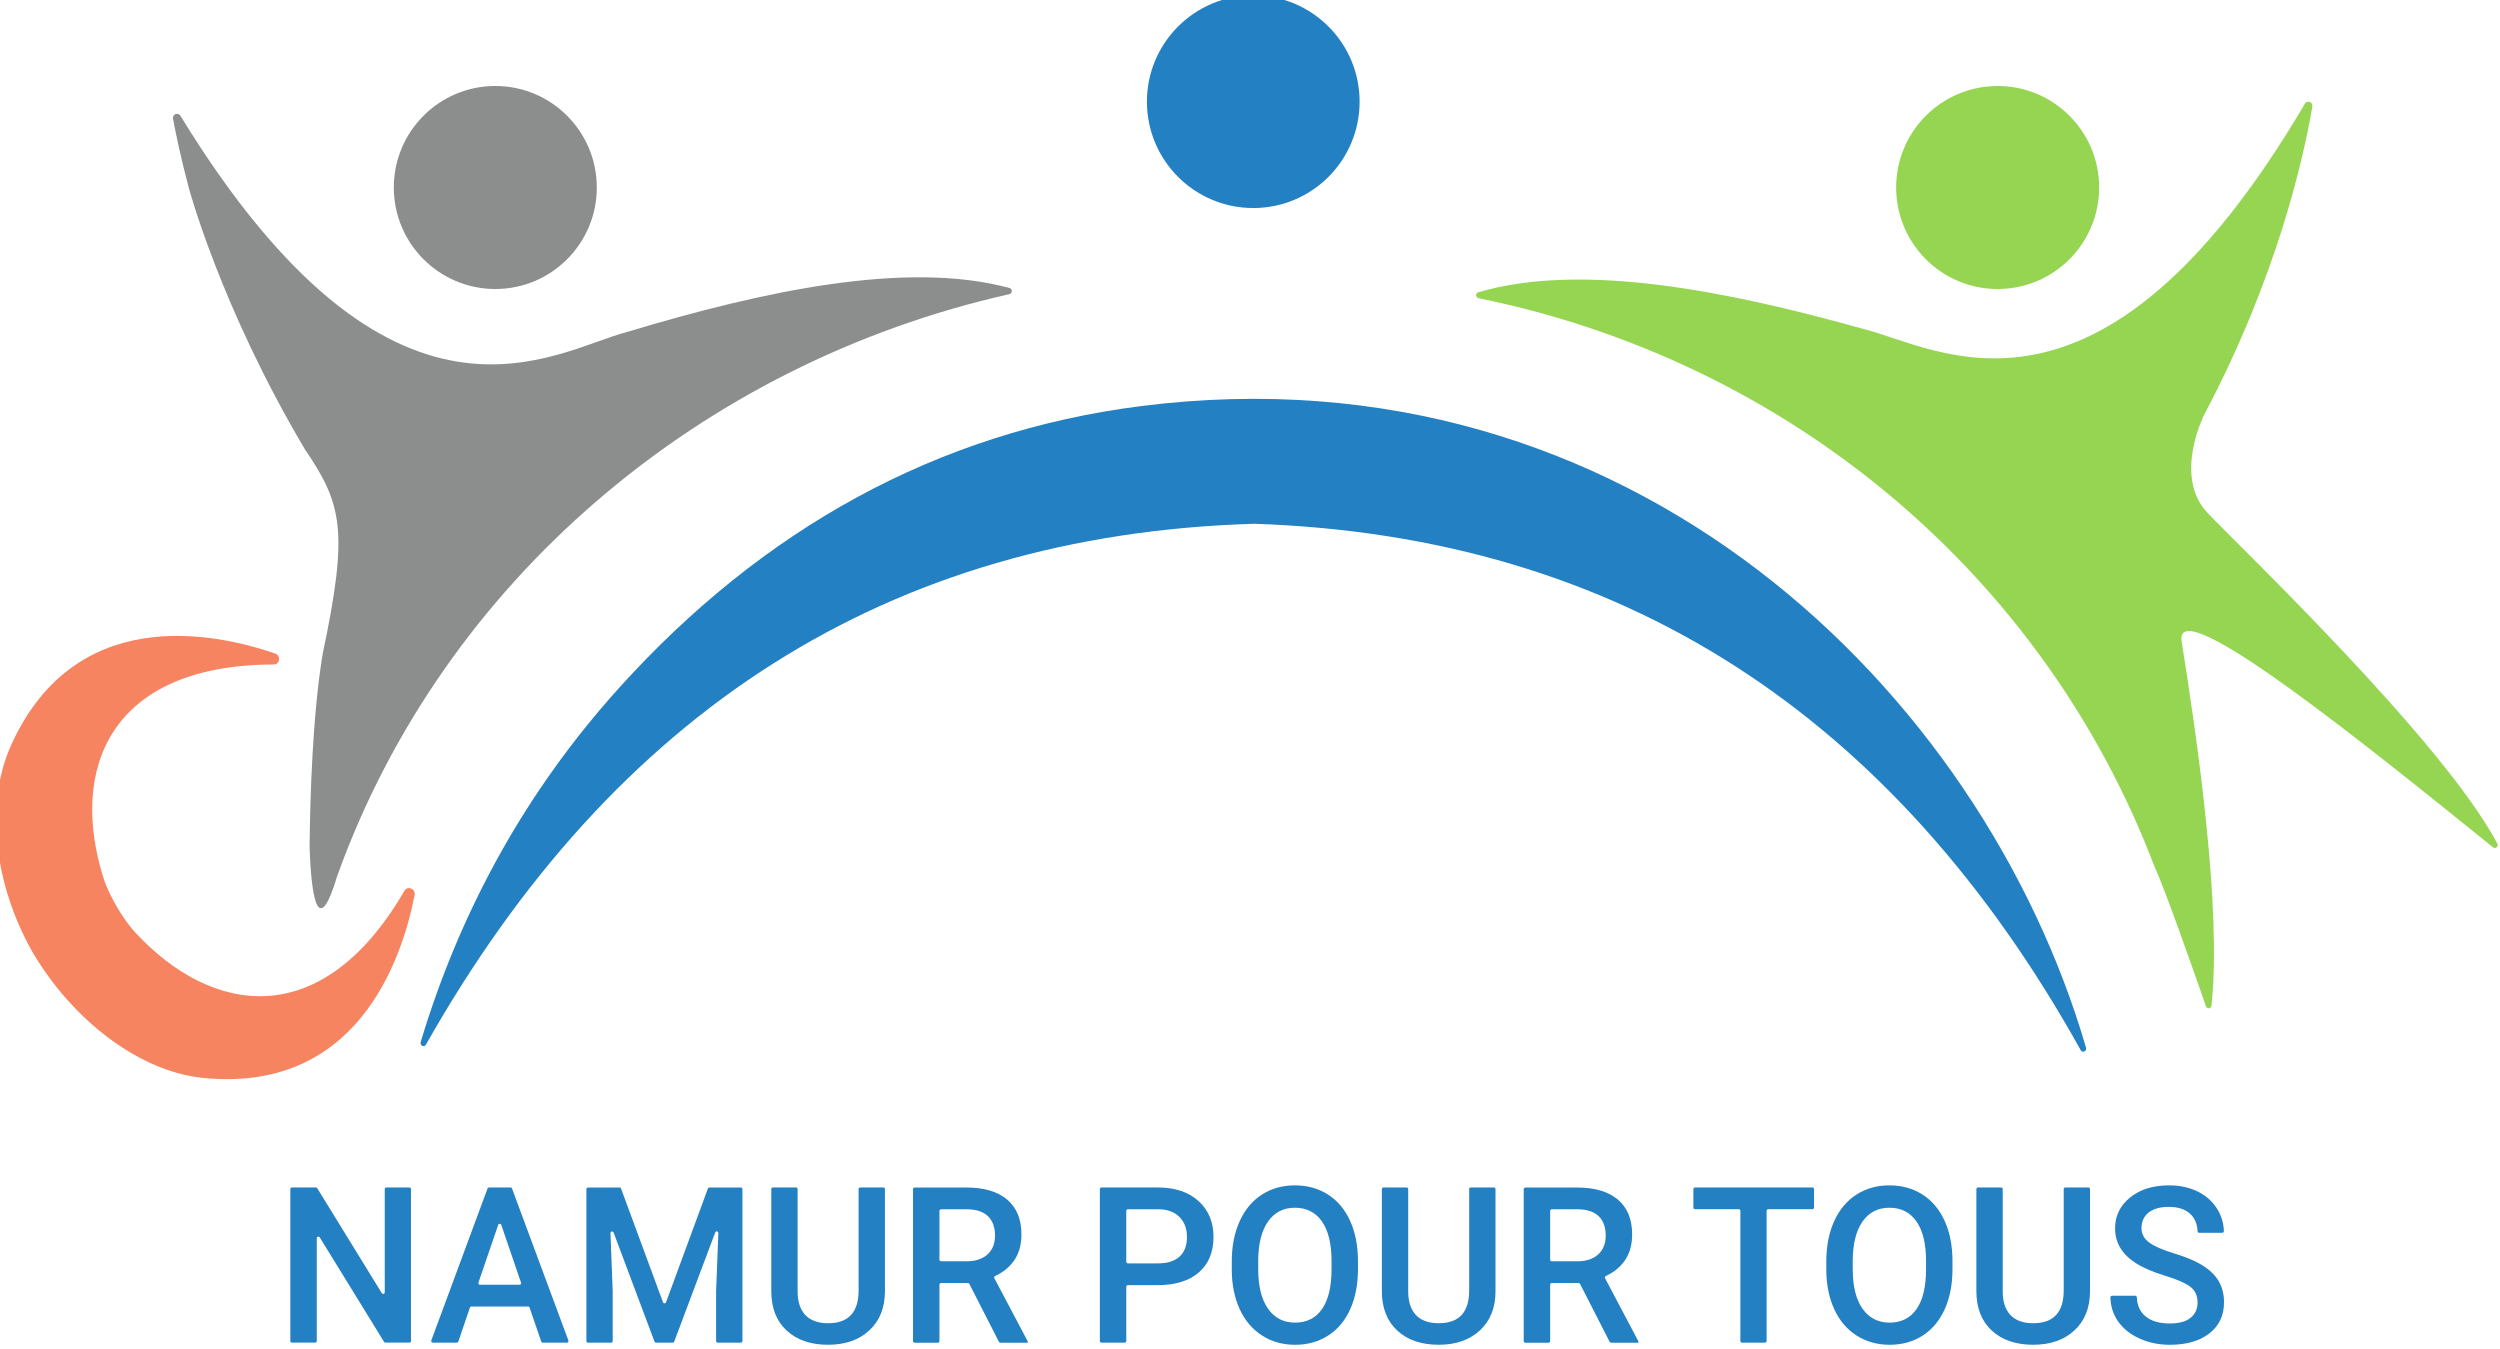 <?xml version="1.0" encoding="UTF-8"?>
<!-- Created with Inkscape (http://www.inkscape.org/) -->
<svg version="1.1" viewBox="0 0 71.371 38.502" xmlns="http://www.w3.org/2000/svg">
 <g transform="translate(14.471 -138.47)">
  <g transform="matrix(.353 0 0 -.353 168.71 360.48)">
   <g transform="translate(-485.82 520.34)">
    <path d="m0 0h-1.934c-0.045 0-0.087 0.023-0.111 0.062l-5.202 8.449c-0.069 0.112-0.241 0.063-0.241-0.069v-8.311c0-0.072-0.059-0.131-0.131-0.131h-1.876c-0.072 0-0.131 0.059-0.131 0.131v12.288c0 0.072 0.059 0.131 0.131 0.131h1.933c0.046 0 0.088-0.024 0.112-0.063l5.219-8.482c0.069-0.112 0.241-0.064 0.241 0.068v8.346c0 0.072 0.059 0.131 0.131 0.131h1.859c0.072 0 0.13-0.059 0.13-0.131v-12.288c0-0.072-0.058-0.131-0.13-0.131" fill="#2280c3"/>
   </g>
   <g transform="translate(-480.11 525.02)">
    <path d="m0 0h3.199c0.09 0 0.153 0.088 0.123 0.173l-1.599 4.672c-0.04 0.117-0.207 0.117-0.247 0l-1.6-4.672c-0.029-0.085 0.034-0.173 0.124-0.173m3.888-1.759h-4.577c-0.056 0-0.105-0.035-0.123-0.088l-0.937-2.745c-0.018-0.054-0.068-0.089-0.124-0.089h-1.94c-0.091 0-0.154 0.091-0.123 0.176l4.549 12.288c0.019 0.052 0.068 0.086 0.123 0.086h1.736c0.054 0 0.103-0.034 0.122-0.086l4.557-12.288c0.032-0.085-0.031-0.176-0.122-0.176h-1.949c-0.056 0-0.106 0.035-0.124 0.088l-0.944 2.746c-0.018 0.053-0.068 0.088-0.124 0.088" fill="#2280c3"/>
   </g>
   <g transform="translate(-468.7 532.8)">
    <path d="m0 0 3.394-9.2c0.042-0.114 0.203-0.114 0.244 0l3.386 9.2c0.019 0.052 0.068 0.086 0.122 0.086h2.541c0.072 0 0.13-0.059 0.13-0.131v-12.288c0-0.072-0.058-0.131-0.13-0.131h-1.868c-0.072 0-0.13 0.059-0.13 0.131v4.007l0.18 4.727c6e-3 0.149-0.201 0.19-0.252 0.051l-3.317-8.831c-0.019-0.051-0.068-0.085-0.123-0.085h-1.347c-0.055 0-0.103 0.034-0.123 0.085l-3.308 8.821c-0.052 0.139-0.258 0.098-0.253-0.05l0.18-4.718v-4.007c0-0.072-0.058-0.131-0.13-0.131h-1.868c-0.072 0-0.13 0.059-0.13 0.131v12.288c0 0.072 0.058 0.131 0.13 0.131h2.549c0.055 0 0.104-0.034 0.123-0.086" fill="#2280c3"/>
   </g>
   <g transform="translate(-447.49 532.89)">
    <path d="m0 0c0.072 0 0.131-0.059 0.131-0.131v-8.256c0-1.333-0.419-2.388-1.255-3.167s-1.95-1.168-3.34-1.168c-1.408 0-2.526 0.383-3.354 1.151-0.828 0.766-1.242 1.831-1.242 3.193v8.247c0 0.072 0.059 0.131 0.131 0.131h1.867c0.073 0 0.131-0.059 0.131-0.131v-8.265c0-0.838 0.208-1.479 0.625-1.921 0.417-0.443 1.031-0.664 1.842-0.664 1.644 0 2.466 0.884 2.466 2.655v8.195c0 0.072 0.059 0.131 0.131 0.131z" fill="#2280c3"/>
   </g>
   <g transform="translate(-442.95 527.05)">
    <path d="m0 0c0-0.072 0.059-0.131 0.131-0.131h2.065c0.721 0 1.284 0.186 1.69 0.556 0.405 0.371 0.608 0.878 0.608 1.521 0 0.673-0.187 1.193-0.562 1.561-0.374 0.367-0.933 0.557-1.677 0.568h-2.124c-0.072 0-0.131-0.058-0.131-0.131zm2.302-1.889h-2.171c-0.072 0-0.131-0.058-0.131-0.131v-4.565c0-0.072-0.059-0.131-0.13-0.131h-1.876c-0.073 0-0.131 0.059-0.131 0.131v12.288c0 0.072 0.058 0.131 0.131 0.131h4.194c1.419 0 2.514-0.325 3.286-0.975 0.771-0.65 1.157-1.59 1.157-2.821 0-0.84-0.199-1.543-0.595-2.109-0.374-0.533-0.885-0.95-1.535-1.251-0.067-0.032-0.097-0.111-0.062-0.176l2.699-5.106v-0.112h-2.21c-0.049 0-0.094 0.028-0.116 0.071l-2.394 4.685c-0.022 0.044-0.066 0.071-0.116 0.071" fill="#2280c3"/>
   </g>
   <g transform="translate(-427.84 526.88)">
    <path d="m0 0c0-0.071 0.059-0.13 0.131-0.13h2.437c0.76 0 1.34 0.182 1.74 0.547s0.6 0.893 0.6 1.582c0 0.678-0.203 1.219-0.608 1.624-0.406 0.405-0.964 0.614-1.673 0.625h-2.496c-0.072 0-0.131-0.059-0.131-0.131zm0-2.02v-4.392c0-0.072-0.058-0.131-0.13-0.131h-1.876c-0.073 0-0.131 0.059-0.131 0.131v12.288c0 0.072 0.058 0.131 0.131 0.131h4.574c1.374 0 2.465-0.365 3.273-1.096s1.212-1.697 1.212-2.899c0-1.231-0.395-2.189-1.186-2.874-0.792-0.684-1.9-1.027-3.325-1.027h-2.411c-0.072 0-0.131-0.058-0.131-0.131" fill="#2280c3"/>
   </g>
   <g transform="translate(-411.24 526.94)">
    <path d="m0 0c0 1.391-0.258 2.456-0.773 3.197-0.516 0.742-1.246 1.113-2.192 1.113-0.924 0-1.646-0.37-2.167-1.108s-0.786-1.783-0.798-3.133v-0.724c0-1.379 0.263-2.446 0.79-3.198s1.257-1.129 2.192-1.129c0.946 0 1.674 0.368 2.183 1.103 0.51 0.735 0.765 1.811 0.765 3.224zm2.137-0.655c0-1.23-0.208-2.309-0.625-3.237-0.417-0.927-1.013-1.64-1.787-2.137s-1.665-0.745-2.673-0.745c-0.997 0-1.885 0.248-2.665 0.745-0.781 0.497-1.383 1.205-1.808 2.125-0.425 0.919-0.641 1.979-0.646 3.18v0.706c0 1.225 0.213 2.305 0.638 3.242 0.425 0.936 1.025 1.653 1.799 2.15s1.662 0.745 2.665 0.745c1.002 0 1.89-0.245 2.665-0.736 0.774-0.491 1.373-1.198 1.795-2.121 0.422-0.922 0.636-1.995 0.642-3.219z" fill="#2280c3"/>
   </g>
   <g transform="translate(-398.11 532.89)">
    <path d="m0 0c0.072 0 0.131-0.059 0.131-0.131v-8.256c0-1.333-0.419-2.388-1.255-3.167s-1.95-1.168-3.341-1.168c-1.408 0-2.525 0.383-3.353 1.151-0.828 0.766-1.242 1.831-1.242 3.193v8.247c0 0.072 0.059 0.131 0.131 0.131h1.867c0.073 0 0.131-0.059 0.131-0.131v-8.265c0-0.838 0.208-1.479 0.625-1.921 0.417-0.443 1.031-0.664 1.841-0.664 1.645 0 2.467 0.884 2.467 2.655v8.195c0 0.072 0.059 0.131 0.131 0.131z" fill="#2280c3"/>
   </g>
   <g transform="translate(-393.56 527.05)">
    <path d="m0 0c0-0.072 0.059-0.131 0.13-0.131h2.066c0.721 0 1.284 0.186 1.69 0.556 0.405 0.371 0.608 0.878 0.608 1.521 0 0.673-0.188 1.193-0.562 1.561-0.374 0.367-0.933 0.557-1.677 0.568h-2.125c-0.071 0-0.13-0.058-0.13-0.131zm2.302-1.889h-2.172c-0.071 0-0.13-0.058-0.13-0.131v-4.565c0-0.072-0.059-0.131-0.131-0.131h-1.876c-0.072 0-0.13 0.059-0.13 0.131v12.288c0 0.072 0.058 0.131 0.13 0.131h4.195c1.418 0 2.514-0.325 3.286-0.975 0.771-0.65 1.157-1.59 1.157-2.821 0-0.84-0.199-1.543-0.596-2.109-0.373-0.533-0.884-0.95-1.534-1.251-0.067-0.032-0.097-0.111-0.062-0.176l2.698-5.106v-0.112h-2.209c-0.049 0-0.094 0.028-0.116 0.071l-2.394 4.685c-0.022 0.044-0.067 0.071-0.116 0.071" fill="#2280c3"/>
   </g>
   <g transform="translate(-372.35 531.13)">
    <path d="m0 0h-3.574c-0.072 0-0.13-0.059-0.13-0.131v-10.529c0-0.072-0.059-0.131-0.131-0.131h-1.859c-0.072 0-0.131 0.059-0.131 0.131v10.529c0 0.072-0.058 0.131-0.13 0.131h-3.54c-0.072 0-0.13 0.059-0.13 0.131v1.497c0 0.072 0.058 0.131 0.13 0.131h9.495c0.072 0 0.13-0.059 0.13-0.131v-1.497c0-0.072-0.058-0.131-0.13-0.131" fill="#2280c3"/>
   </g>
   <g transform="translate(-363.16 526.94)">
    <path d="m0 0c0 1.391-0.258 2.456-0.773 3.197-0.515 0.742-1.246 1.113-2.192 1.113-0.923 0-1.646-0.37-2.166-1.108-0.521-0.738-0.787-1.783-0.799-3.133v-0.724c0-1.379 0.263-2.446 0.79-3.198s1.257-1.129 2.192-1.129c0.947 0 1.674 0.368 2.184 1.103 0.509 0.735 0.764 1.811 0.764 3.224zm2.137-0.655c0-1.23-0.208-2.309-0.625-3.237-0.417-0.927-1.012-1.64-1.786-2.137-0.775-0.497-1.666-0.745-2.674-0.745-0.996 0-1.885 0.248-2.665 0.745s-1.382 1.205-1.807 2.125c-0.426 0.919-0.641 1.979-0.647 3.18v0.706c0 1.225 0.213 2.305 0.638 3.242 0.425 0.936 1.025 1.653 1.799 2.15 0.775 0.497 1.663 0.745 2.665 0.745 1.003 0 1.891-0.245 2.665-0.736 0.775-0.491 1.373-1.198 1.795-2.121 0.422-0.922 0.636-1.995 0.642-3.219z" fill="#2280c3"/>
   </g>
   <g transform="translate(-350.03 532.89)">
    <path d="m0 0c0.072 0 0.13-0.059 0.13-0.131v-8.256c0-1.333-0.418-2.388-1.254-3.167s-1.95-1.168-3.341-1.168c-1.408 0-2.525 0.383-3.353 1.151-0.828 0.766-1.242 1.831-1.242 3.193v8.247c0 0.072 0.059 0.131 0.131 0.131h1.867c0.073 0 0.131-0.059 0.131-0.131v-8.265c0-0.838 0.208-1.479 0.625-1.921 0.417-0.443 1.031-0.664 1.841-0.664 1.645 0 2.467 0.884 2.467 2.655v8.195c0 0.072 0.059 0.131 0.13 0.131z" fill="#2280c3"/>
   </g>
   <g transform="translate(-341.2 523.57)">
    <path d="m0 0c0 0.552-0.19 0.977-0.57 1.275-0.38 0.299-1.066 0.601-2.057 0.906-0.991 0.303-1.779 0.643-2.365 1.016-1.12 0.719-1.681 1.656-1.681 2.811 0 1.011 0.404 1.844 1.213 2.499 0.808 0.655 1.856 0.982 3.146 0.982 0.856 0 1.619-0.16 2.289-0.482s1.197-0.78 1.58-1.375c0.358-0.557 0.549-1.17 0.571-1.84 3e-3 -0.075-0.059-0.138-0.134-0.138h-1.867c-0.07 0-0.125 0.057-0.127 0.126-0.025 0.596-0.226 1.066-0.602 1.412-0.402 0.371-0.978 0.556-1.727 0.556-0.699 0-1.24-0.151-1.626-0.456s-0.579-0.73-0.579-1.276c0-0.459 0.209-0.843 0.625-1.151 0.417-0.307 1.104-0.606 2.061-0.896 0.958-0.29 1.726-0.62 2.307-0.991 0.579-0.371 1.004-0.796 1.275-1.276 0.27-0.479 0.406-1.042 0.406-1.685 0-1.045-0.393-1.877-1.179-2.496-0.786-0.617-1.851-0.925-3.197-0.925-0.89 0-1.708 0.168-2.454 0.504s-1.326 0.799-1.74 1.391c-0.39 0.558-0.596 1.201-0.619 1.932-2e-3 0.074 0.06 0.138 0.134 0.138h1.876c0.07 0 0.125-0.058 0.127-0.127 0.027-0.652 0.257-1.162 0.691-1.529 0.461-0.39 1.123-0.586 1.985-0.586 0.743 0 1.302 0.154 1.676 0.461 0.375 0.308 0.562 0.714 0.562 1.22" fill="#2280c3"/>
   </g>
   <g transform="translate(-484.48 544.44)">
    <path d="m0 0c-0.145-0.256-0.51-0.071-0.424 0.213 3.259 10.823 8.611 20.392 16.022 28.612 11.603 12.867 25.725 20.727 42.267 22.821 39.506 5.003 67.988-23.08 76.391-51.886 0.083-0.285-0.285-0.465-0.427-0.208-15.037 27.003-37.1 41.561-66.811 42.572-6e-3 1e-3 -0.012 1e-3 -0.018 0-29.693-0.874-51.803-15.265-67-42.124" fill="#2280c3"/>
   </g>
   <g transform="translate(-408.97 620.7)">
    <path d="m0 0c0-4.75-3.851-8.601-8.6-8.601-4.75 0-8.6 3.851-8.6 8.601 0 4.749 3.85 8.6 8.6 8.6 4.749 0 8.6-3.851 8.6-8.6" fill="#2280c3"/>
   </g>
   <g transform="translate(-470.66 613.76)">
    <path d="m0 0c0-4.534-3.675-8.21-8.209-8.21s-8.209 3.676-8.209 8.21c0 4.533 3.675 8.209 8.209 8.209s8.209-3.676 8.209-8.209" fill="#8c8e8e"/>
   </g>
   <g transform="translate(-349.16 613.76)">
    <path d="m0 0c0-4.534-3.675-8.21-8.209-8.21s-8.209 3.676-8.209 8.21c0 4.533 3.675 8.209 8.209 8.209s8.209-3.676 8.209-8.209" fill="#95d552"/>
   </g>
   <g transform="translate(-342.49 577.06)">
    <path d="m0 0c-0.659 4.282 15.681-9 25.189-16.666 0.198-0.159 0.464 0.08 0.342 0.31-4.43 8.336-20.731 23.894-23.435 26.739-2.812 2.96-0.262 7.963-0.262 7.963 5.935 11.192 8.063 20.935 8.736 24.892 0.065 0.383-0.425 0.564-0.609 0.227-16.732-28.448-29.81-19.595-35.848-18.163-10.971 3.067-22.677 5.376-31.001 2.92-0.236-0.07-0.223-0.423 0.018-0.472 25.057-5.101 45.672-22.291 54.672-45.962 2e-3 -5e-3 3e-3 -8e-3 5e-3 -0.013 0.822-1.742 3.281-8.76 4.162-11.298 0.084-0.242 0.418-0.2 0.446 0.056 0.845 7.79-1.162 21.614-2.415 29.464v3e-3" fill="#95d552"/>
   </g>
   <g transform="translate(-437.28 605.63)">
    <path d="m0 0c-8.362 2.269-19.992-0.264-30.887-3.54-6.012-1.55-18.932-10.658-36.161 17.457-0.189 0.334-0.677 0.144-0.605-0.238 0.237-1.262 0.636-3.173 1.267-5.548 0 0 2.562-9.644 9.388-21.159 3.012-4.436 3.563-6.551 1.449-16.549-0.828-5.038-1.017-11.59-1.06-15.586 0-3e-3 0-6e-3 -1e-3 -8e-3 0.153-4.743 0.802-7.19 2.245-2.353 1e-3 4e-3 3e-3 9e-3 5e-3 0.014 8.578 23.828 29.409 41.41 54.35 47.015 0.251 0.057 0.259 0.428 0.01 0.495" fill="#8c8e8e"/>
   </g>
   <g transform="translate(-486.22 556.88)">
    <path d="m0 0c-6.679-11.512-15.608-10.058-21.802-3.332-0.956 1.039-2.092 2.973-2.52 4.319-2.786 8.761 0.391 17.285 13.749 17.318 0.51 1e-3 0.603 0.717 0.114 0.886-5.005 1.722-16.397 4.071-21.493-7.741-1.965-4.752-1.138-10.989 1.792-16.256l-7e-3 -4e-3c0.033-0.057 0.069-0.113 0.103-0.17 0.033-0.058 0.064-0.118 0.097-0.175l7e-3 4e-3c3.097-5.17 8.241-9.271 13.339-9.943 12.777-1.488 16.435 9.554 17.445 14.749 0.099 0.508-0.568 0.785-0.824 0.345" fill="#f68461"/>
   </g>
  </g>
 </g>
</svg>
